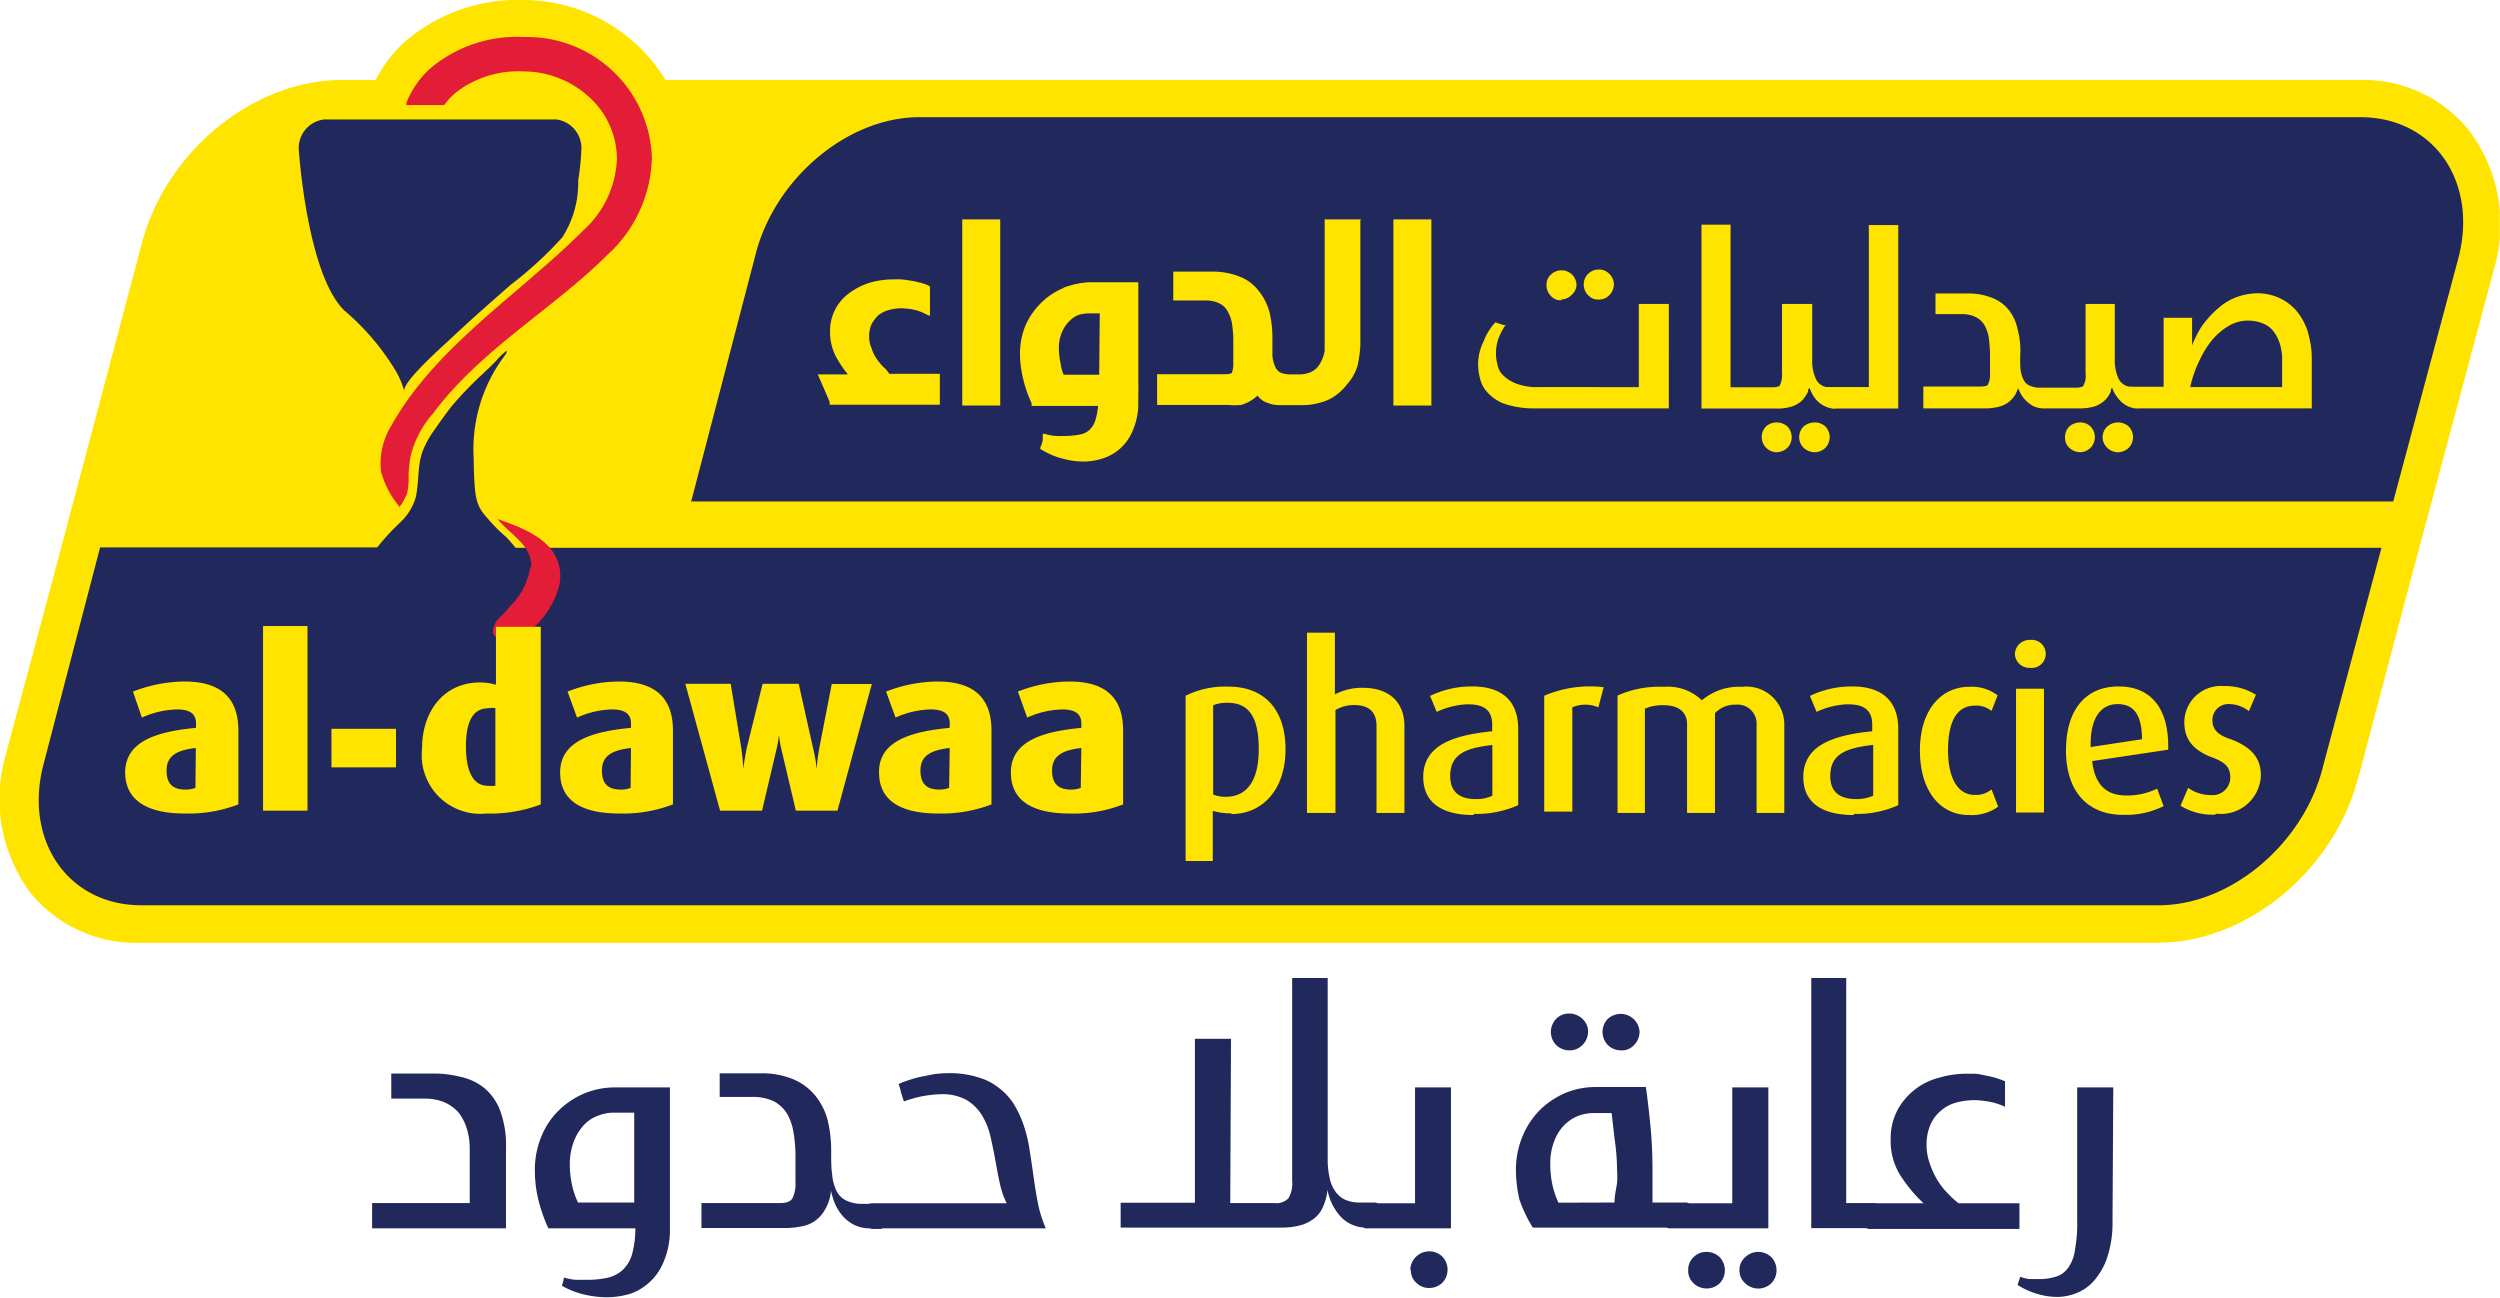 <svg id="Layer_1" data-name="Layer 1" xmlns="http://www.w3.org/2000/svg" xmlns:xlink="http://www.w3.org/1999/xlink" viewBox="0 0 131.62 68.32"><defs><style>.cls-1{fill:none;}.cls-2{clip-path:url(#clip-path);}.cls-3{fill:#ffe400;}.cls-4{fill:#20285c;}.cls-5{fill:#e31d38;}</style><clipPath id="clip-path"><rect class="cls-1" width="131.61" height="68.32"/></clipPath></defs><title>dawaa</title><g class="cls-2"><path class="cls-3" d="M124.8,30.87h0l4.65-17.36c1-4-1.35-7.32-5.16-7.34H18c-3.81,0-7.67,3.28-8.65,7.34L4.71,30.87Z"/><path class="cls-3" d="M113.65,49.64H7.34A7.18,7.18,0,0,1,1.6,47,8.3,8.3,0,0,1,.26,39.89v0l0,0,2.54-9.47L7.42,13C8.61,8.1,13.24,4.22,18,4.21h1.78a7.09,7.09,0,0,1,1.52-2A9.07,9.07,0,0,1,27.51,0h0a8.79,8.79,0,0,1,7.53,4.21h89.18A7.14,7.14,0,0,1,130,6.88,8.24,8.24,0,0,1,131.35,14v0l0,0-4.65,17.34-2.51,9.5,0-.05c-1.19,4.93-5.82,8.83-10.54,8.84"/><path class="cls-3" d="M124.31,6.17H33.9A6.75,6.75,0,0,0,27.58,2a7.07,7.07,0,0,0-5,1.7,4.45,4.45,0,0,0-1.25,1.78l-.05.1h2A3,3,0,0,1,24,4.87a5.43,5.43,0,0,1,3.61-1.11,5,5,0,0,1,3.5,1.39,4.69,4.69,0,0,1,.83,1H18c-3.81,0-7.67,3.28-8.65,7.34L4.71,30.88,2.19,40.35c-1,4,1.35,7.33,5.15,7.35H113.63c3.81,0,7.67-3.3,8.65-7.35l2.52-9.47,4.65-17.37c1-4-1.35-7.32-5.14-7.34"/><path class="cls-4" d="M27.1,28.79c-.13-.17-.28-.33-.43-.5a7.93,7.93,0,0,1-1-1h0c-.63-.68-.68-1.1-.73-2.87,0-.08,0-.16,0-.25a8.21,8.21,0,0,1,1.53-5.31c.28-.35.26-.46.1-.31a3.33,3.33,0,0,0-.46.46l-.33.33-.25.23a3.13,3.13,0,0,1-.26.25,19.23,19.23,0,0,0-1.46,1.53c-.33.41-.62.83-.92,1.26a4.82,4.82,0,0,0-.64,1.15,4,4,0,0,0-.13.46c-.12.66-.09,1.36-.24,2A3,3,0,0,1,21,27.57a12.55,12.55,0,0,0-1.14,1.25H5.27l-3,11.5c-1,4,1.36,7.33,5.15,7.34H113.66c3.82,0,7.68-3.3,8.65-7.34l3.07-11.48H27.13l0-.05M20.88,19.6a4.81,4.81,0,0,1,.41,1c-.16-.48,2.23-2.56,2.59-2.91,1-.94,2-1.81,3-2.69a20.17,20.17,0,0,0,2.72-2.5,5.29,5.29,0,0,0,.84-3,13.28,13.28,0,0,0,.17-1.68A1.52,1.52,0,0,0,29.3,6.29H17.07a1.51,1.51,0,0,0-1.34,1.58s.42,6.5,2.38,8.46a12.92,12.92,0,0,1,2.77,3.27M124.31,6.17H48.4c-3.81,0-7.67,3.28-8.65,7.34L36.39,26.4H126l3.45-12.89c1-4-1.35-7.32-5.14-7.34"/><path class="cls-5" d="M21.06,26.71a4.87,4.87,0,0,1-1-1.88,3.78,3.78,0,0,1,.52-2.38c2.33-4.2,6.75-6.94,10.13-10.32a5.34,5.34,0,0,0,1.77-3.78,4.4,4.4,0,0,0-1.42-3.2,5.11,5.11,0,0,0-3.5-1.39A5.39,5.39,0,0,0,24,4.87a3.57,3.57,0,0,0-.61.66h-2a.22.22,0,0,0,0-.1A4.87,4.87,0,0,1,22.6,3.65a7.06,7.06,0,0,1,5-1.7,6.57,6.57,0,0,1,6.72,6.38A7.14,7.14,0,0,1,32,13.4c-2.94,2.92-6.7,5-9.21,8.38A5.32,5.32,0,0,0,21.62,24a8.38,8.38,0,0,0-.11,1,3.91,3.91,0,0,1-.08,1s-.33.68-.37.63"/><path class="cls-5" d="M27.91,29.86a3.52,3.52,0,0,1-1,2l-.44.5a2.43,2.43,0,0,0-.28.28s-.05.07-.07.08A1.25,1.25,0,0,0,26,33a.8.8,0,0,0-.05.23.32.32,0,0,0,.05.18l.05.07a1,1,0,0,0,.71.28,1.18,1.18,0,0,0,.66-.2,4.65,4.65,0,0,0,2-2.65,2.24,2.24,0,0,0-.07-1.39c-.33-.92-1.3-1.52-2.62-2l-.54-.2c.66.83,1.83,1.36,1.78,2.56"/><path class="cls-3" d="M71.74,11.55h-2v6.5c0,.15,0,.28,0,.41a1.81,1.81,0,0,1-.25.69,1,1,0,0,1-.44.42,1.43,1.43,0,0,1-.63.14H68a1.46,1.46,0,0,1-.58-.09.67.67,0,0,1-.28-.3,2,2,0,0,1-.15-.58c0-.28,0-.58,0-.94a5.76,5.76,0,0,0-.15-1.35,3,3,0,0,0-.56-1.12,2.29,2.29,0,0,0-1-.76,3.81,3.81,0,0,0-1.51-.27h-2v1.52h1.66a1.6,1.6,0,0,1,.76.15,1,1,0,0,1,.45.43,2,2,0,0,1,.23.69,6.07,6.07,0,0,1,.06,1v1a1.29,1.29,0,0,1-.08.55s-.11.06-.31.06H60.92v1.62h3.75a3.64,3.64,0,0,0,.67,0A2.19,2.19,0,0,0,66,21l.21-.17a1,1,0,0,0,.38.32,1.81,1.81,0,0,0,.84.18h1a3.55,3.55,0,0,0,1.5-.28,2.7,2.7,0,0,0,1-.83,2.47,2.47,0,0,0,.55-1,6.34,6.34,0,0,0,.14-1.06c0-.13,0-.25,0-.36v-.23h0v-6Zm1.62,9.8h2v-9.8h-2ZM57.87,19.73H56a2.26,2.26,0,0,1-.16-.58,3.84,3.84,0,0,1-.09-.75,2.06,2.06,0,0,1,.17-.93,1.74,1.74,0,0,1,.4-.58,1.25,1.25,0,0,1,.47-.31,2,2,0,0,1,.48-.08h.63ZM56,15.16h0a3.59,3.59,0,0,0-1.16.76A3.81,3.81,0,0,0,54,17.11a3.9,3.9,0,0,0-.3,1.55A5.86,5.86,0,0,0,53.88,20a6.3,6.3,0,0,0,.43,1.22l0,.1,0,.05h3.5a3.6,3.6,0,0,1-.14.75,1.15,1.15,0,0,1-.33.53,1,1,0,0,1-.51.23,3.74,3.74,0,0,1-.79.07,3.7,3.7,0,0,1-.45,0,2.52,2.52,0,0,1-.41-.06l-.18-.05-.1,0,0,.3a1.08,1.08,0,0,1-.08.3l-.05.13,0,.07.2.11a3.58,3.58,0,0,0,1,.4,4,4,0,0,0,1.09.15,3.37,3.37,0,0,0,.92-.14,2.51,2.51,0,0,0,1.63-1.43,3.57,3.57,0,0,0,.32-1.49c0-.16,0-.33,0-.49a4.61,4.61,0,0,0,0-.53V14.86H57.36a4.41,4.41,0,0,0-1.4.3m-9.42,4.19h0a3,3,0,0,1-.4-.48,2,2,0,0,1-.26-.56,1.39,1.39,0,0,1-.12-.59,1.58,1.58,0,0,1,.13-.66,2.07,2.07,0,0,1,.35-.46,1.56,1.56,0,0,1,.53-.27,2.5,2.5,0,0,1,.69-.1,4.34,4.34,0,0,1,.53.05,2.41,2.41,0,0,1,.59.18l.25.12.13.05V15.08L48.81,15a2.19,2.19,0,0,0-.43-.13,3.39,3.39,0,0,0-.48-.1,3.78,3.78,0,0,0-.47-.06,2.76,2.76,0,0,0-.38,0,4.37,4.37,0,0,0-1.21.16,3.55,3.55,0,0,0-1.07.52,2.46,2.46,0,0,0-1.07,2.11,2.78,2.78,0,0,0,.41,1.45,5.82,5.82,0,0,0,.53.76H43.05l.17.38.46,1.07,0,.1,0,.05h5.8V19.68H46.82a1.68,1.68,0,0,0-.28-.33m4.12,2h2v-9.8h-2Z"/><path class="cls-3" d="M120.16,20.38h-4.85a6.3,6.3,0,0,1,.52-1.47,4.79,4.79,0,0,1,.75-1.14,3.32,3.32,0,0,1,.88-.68,2,2,0,0,1,.91-.21,2,2,0,0,1,.72.13,1.33,1.33,0,0,1,.56.38,2.1,2.1,0,0,1,.37.68,2.92,2.92,0,0,1,.13,1v1.31Zm1.36-2.86a3.4,3.4,0,0,0-.56-1.09,2.67,2.67,0,0,0-.91-.72,2.79,2.79,0,0,0-1.21-.27,3.35,3.35,0,0,0-1.08.2,3.12,3.12,0,0,0-1,.61,5,5,0,0,0-.89,1,6.2,6.2,0,0,0-.46.93V16.73h-1.5v3.63H112.3a.56.56,0,0,0-.17,0,.78.78,0,0,1-.61-.46,2.37,2.37,0,0,1-.18-1V16H109.8v3.66a1,1,0,0,1-.1.61c0,.09-.18.14-.41.14h-1.86a1.35,1.35,0,0,1-.6-.12.67.67,0,0,1-.31-.33,1.75,1.75,0,0,1-.15-.59,7.5,7.5,0,0,1,0-.86,4.46,4.46,0,0,0-.15-1.19,2.45,2.45,0,0,0-.46-1,2.08,2.08,0,0,0-.88-.64,3.43,3.43,0,0,0-1.32-.23H101.9v1.09h1.35a1.6,1.6,0,0,1,.76.15,1.15,1.15,0,0,1,.47.43,2.07,2.07,0,0,1,.23.69,8.34,8.34,0,0,1,.06.91v.94a1.09,1.09,0,0,1-.1.56c0,.08-.16.13-.41.13h-3v1.15h3.24a2.69,2.69,0,0,0,.57-.05,1.61,1.61,0,0,0,.58-.21,1.41,1.41,0,0,0,.45-.46,2.72,2.72,0,0,0,.16-.38s0,.05,0,.06a2,2,0,0,0,.28.5,1.87,1.87,0,0,0,.47.4,1.26,1.26,0,0,0,.54.14.2.2,0,0,0,.1,0h1.81a2.64,2.64,0,0,0,.8-.1,1.44,1.44,0,0,0,.54-.31,1.33,1.33,0,0,0,.33-.48c0-.07,0-.13.07-.2a1.75,1.75,0,0,0,.33.58,1.37,1.37,0,0,0,.87.51.68.68,0,0,0,.2,0h9.11V18.92a4.64,4.64,0,0,0-.2-1.4m-12,4.72a.86.86,0,0,0-.56.21.79.79,0,0,0-.23.56.72.72,0,0,0,.23.57.83.83,0,0,0,.56.23.79.79,0,0,0,.78-.8.79.79,0,0,0-.23-.56.77.77,0,0,0-.55-.21m2,0a.86.86,0,0,0-.56.21.76.76,0,0,0,0,1.13.79.79,0,0,0,.56.23.83.83,0,0,0,.56-.23.81.81,0,0,0,0-1.13.85.85,0,0,0-.56-.21M98.35,20.38h-2a.5.5,0,0,0-.17,0,.75.75,0,0,1-.59-.46,2.28,2.28,0,0,1-.18-1V16H93.82v3.64a1.22,1.22,0,0,1-.1.61c0,.09-.18.14-.41.14h-2.2V11.83H89.58v9.68h3.94a2.57,2.57,0,0,0,.79-.1,1.41,1.41,0,0,0,.55-.31,1.86,1.86,0,0,0,.33-.48c0-.06,0-.13.08-.2a2,2,0,0,0,.31.58,1.42,1.42,0,0,0,.89.51.65.65,0,0,0,.2,0h3.27V11.85H98.39v8.53Zm-4.81,1.86a.82.82,0,0,0-.56.21.8.8,0,0,0,.56,1.36.87.87,0,0,0,.56-.23.81.81,0,0,0,0-1.13.85.85,0,0,0-.56-.21m2,0a.92.92,0,0,0-.58.21.79.79,0,0,0,0,1.13.88.88,0,0,0,.58.23.83.83,0,0,0,.56-.23.81.81,0,0,0,0-1.13.81.81,0,0,0-.56-.21m-9.24-1.86H81a3.11,3.11,0,0,1-1.19-.19,1.94,1.94,0,0,1-.67-.43,1,1,0,0,1-.3-.56,2.28,2.28,0,0,1-.08-.54,2.45,2.45,0,0,1,.11-.78,3.66,3.66,0,0,1,.32-.66l.08-.11-.12,0-.42-.14,0,0a3,3,0,0,0-.62,1,2.72,2.72,0,0,0-.29,1.2,3,3,0,0,0,.12.83,1.6,1.6,0,0,0,.46.75,2.17,2.17,0,0,0,.93.55,4.93,4.93,0,0,0,1.53.2h7V16H86.28v4.43Zm-2.13-4.61h0a.75.75,0,0,0,.56-.23.83.83,0,0,0,.24-.58.79.79,0,0,0-.24-.54.75.75,0,0,0-.56-.23.79.79,0,0,0-.56.23.78.78,0,0,0-.23.54.8.8,0,0,0,.23.58.69.69,0,0,0,.56.23m-2,0h0a.79.79,0,0,0,.56-.23A.73.73,0,0,0,83,15a.78.78,0,0,0-.23-.54.8.8,0,0,0-1.12,0,.7.7,0,0,0-.23.54.8.8,0,0,0,.23.58.69.69,0,0,0,.56.23"/><path class="cls-3" d="M64.63,37a2,2,0,0,0-.76.13v4.7a1.66,1.66,0,0,0,.66.12c1.16,0,1.74-.91,1.74-2.49S65.84,37,64.63,37m.22,5.82a3.27,3.27,0,0,1-1-.13v2.64H62.42V36.63a4.69,4.69,0,0,1,2.26-.48c1.9,0,3,1.22,3,3.3s-1.17,3.41-2.87,3.41"/><path class="cls-3" d="M72.47,42.78V38.21c0-.58-.26-1.09-1.16-1.09a1.93,1.93,0,0,0-1,.26V42.8H68.81V33.31h1.47v3.25a3.07,3.07,0,0,1,1.45-.35c1.65,0,2.21,1,2.21,2V42.8H72.47Z"/><path class="cls-3" d="M78.59,39.22c-1.39.16-2.24.46-2.24,1.64,0,.85.51,1.21,1.35,1.21a1.88,1.88,0,0,0,.87-.18V39.22Zm-1,3.69c-1.78,0-2.66-.73-2.66-2,0-1.71,1.65-2.21,3.63-2.41v-.34c0-.85-.53-1.08-1.29-1.08a4.15,4.15,0,0,0-1.63.4l-.35-.84a5,5,0,0,1,2.23-.5c1.35,0,2.41.58,2.41,2.25v4a5.39,5.39,0,0,1-2.34.46"/><path class="cls-3" d="M84.15,37.24a1.73,1.73,0,0,0-1.37,0v5.49H81.3V36.63a6.09,6.09,0,0,1,3.13-.45Z"/><path class="cls-3" d="M92.48,42.78V38.16a1,1,0,0,0-1.1-1.06,1.43,1.43,0,0,0-1.09.45V42.8H88.82V38.13c0-.63-.43-1-1.22-1a2.29,2.29,0,0,0-1,.18V42.8H85.16V36.62a5.36,5.36,0,0,1,2.44-.46,2.58,2.58,0,0,1,2,.71,3,3,0,0,1,2.09-.71,2,2,0,0,1,2.25,2V42.8H92.48Z"/><path class="cls-3" d="M98.6,39.22c-1.38.16-2.24.46-2.24,1.64,0,.85.51,1.21,1.37,1.21a2.1,2.1,0,0,0,.89-.18V39.22Zm-1,3.69c-1.78,0-2.66-.73-2.66-2,0-1.71,1.65-2.21,3.63-2.41v-.34c0-.85-.53-1.08-1.3-1.08a4.15,4.15,0,0,0-1.63.4l-.35-.84a5,5,0,0,1,2.24-.5c1.34,0,2.41.58,2.41,2.25v4a5.26,5.26,0,0,1-2.34.46"/><path class="cls-3" d="M103.65,42.91c-1.48,0-2.57-1.24-2.57-3.4s1.14-3.35,2.59-3.35a2.23,2.23,0,0,1,1.5.45l-.32.82a1.28,1.28,0,0,0-.87-.28c-1,0-1.42.91-1.42,2.35s.5,2.35,1.4,2.35a1.27,1.27,0,0,0,.89-.29l.35.91a2.4,2.4,0,0,1-1.55.44"/><path class="cls-3" d="M106.14,36.26h1.47v6.52h-1.47Zm.74-1.1a.76.76,0,0,1-.8-.73.77.77,0,0,1,.8-.74.74.74,0,1,1,0,1.47"/><path class="cls-3" d="M111.49,37.07c-.86,0-1.46.69-1.42,2.26l2.7-.41c0-1.34-.47-1.85-1.28-1.85m-1.34,3c.13,1.2.71,1.81,1.78,1.81a3.59,3.59,0,0,0,1.64-.36l.34.92a4.44,4.44,0,0,1-2.14.46c-1.83,0-3-1.2-3-3.39s1.07-3.37,2.77-3.37,2.67,1.15,2.61,3.33Z"/><path class="cls-3" d="M116.6,42.89a3.19,3.19,0,0,1-1.8-.47l.4-.94a2.08,2.08,0,0,0,1.22.38.93.93,0,0,0,1-.93c0-.56-.3-.82-1-1.07C115.25,39.4,115,38.72,115,38a1.92,1.92,0,0,1,2.07-1.88,3,3,0,0,1,1.7.46l-.37.86a1.71,1.71,0,0,0-1-.37.84.84,0,0,0-.92.86c0,.55.4.81,1,1,1.27.5,1.55,1.16,1.55,1.91a2.1,2.1,0,0,1-2.33,2"/><path class="cls-3" d="M10.31,39.38c-1.08.12-1.54.46-1.54,1.19s.36,1,1,1a1.47,1.47,0,0,0,.52-.09Zm-.6,3.45c-2,0-3.12-.73-3.12-2.16,0-1.67,1.72-2.16,3.73-2.35v-.24c0-.51-.34-.73-1-.73a4.75,4.75,0,0,0-1.85.43L7,36.41a7.64,7.64,0,0,1,2.71-.53c1.72,0,2.84.7,2.84,2.58v3.89a7.33,7.33,0,0,1-2.81.48"/><rect class="cls-3" x="13.85" y="32.96" width="2.34" height="9.72"/><path class="cls-3" d="M26.09,37.29a1,1,0,0,0-.39,0c-.81,0-1.17.72-1.17,2s.36,2.08,1.15,2.08a1.79,1.79,0,0,0,.4,0v-4Zm-.47,5.54a3.09,3.09,0,0,1-3.4-3.42c0-2,1.18-3.48,3.05-3.48a3,3,0,0,1,.84.12V33h2.36v9.35a7.42,7.42,0,0,1-2.85.48"/><path class="cls-3" d="M33.22,39.38c-1.07.12-1.53.46-1.53,1.19s.36,1,1,1a1.33,1.33,0,0,0,.51-.09Zm-.61,3.45c-2.06,0-3.12-.73-3.12-2.16,0-1.67,1.72-2.16,3.73-2.35v-.24c0-.51-.35-.73-1-.73a4.74,4.74,0,0,0-1.84.43l-.5-1.37a7.56,7.56,0,0,1,2.71-.53c1.71,0,2.84.7,2.84,2.58v3.89a7.33,7.33,0,0,1-2.81.48"/><path class="cls-3" d="M44.09,42.68H41.9l-.74-3.14a5.8,5.8,0,0,1-.15-.85h0a5.17,5.17,0,0,1-.15.85l-.74,3.14H37.91L36.08,36h2.39l.56,3.4a10,10,0,0,1,.1,1.09h0c.05-.41.12-.77.18-1.09l.84-3.4h1.9l.76,3.4A7.76,7.76,0,0,1,43,40.5h0a8.72,8.72,0,0,1,.13-1.09l.66-3.4h2.11Z"/><path class="cls-3" d="M50,39.38c-1.08.12-1.54.46-1.54,1.19s.37,1,1,1a1.46,1.46,0,0,0,.51-.09Zm-.6,3.45c-2.06,0-3.12-.73-3.12-2.16C46.25,39,48,38.51,50,38.32v-.24c0-.51-.34-.73-1-.73a4.7,4.7,0,0,0-1.85.43l-.5-1.37a7.64,7.64,0,0,1,2.71-.53c1.72,0,2.84.7,2.84,2.58v3.89a7.33,7.33,0,0,1-2.81.48"/><path class="cls-3" d="M56.93,39.38c-1.07.12-1.54.46-1.54,1.19s.37,1,1,1a1.41,1.41,0,0,0,.51-.09Zm-.6,3.45c-2.06,0-3.11-.73-3.11-2.16,0-1.67,1.71-2.16,3.71-2.35v-.24c0-.51-.35-.73-1-.73a4.75,4.75,0,0,0-1.85.43l-.49-1.37a7.56,7.56,0,0,1,2.71-.53c1.73,0,2.83.7,2.83,2.58v3.89a7.1,7.1,0,0,1-2.79.48"/><rect class="cls-3" x="17.45" y="38.37" width="3.4" height="2.03"/><path class="cls-4" d="M19.59,64.67V63.34h5.14V60.43a3.55,3.55,0,0,0-.15-1,2.72,2.72,0,0,0-.43-.85,2.12,2.12,0,0,0-.74-.54,2.61,2.61,0,0,0-1-.2H20.6V56.52h2.2a5.66,5.66,0,0,1,1.43.17,3,3,0,0,1,1.24.57,2.87,2.87,0,0,1,.86,1.21,5.31,5.31,0,0,1,.31,2v4.2Zm9.28,0a8.62,8.62,0,0,1-.52-1.48,6.42,6.42,0,0,1-.19-1.54,4.56,4.56,0,0,1,.34-1.81,4,4,0,0,1,.93-1.39,4.29,4.29,0,0,1,1.35-.89,4.22,4.22,0,0,1,1.6-.31h2.89V63.5c0,.23,0,.45,0,.66s0,.41,0,.63a4.19,4.19,0,0,1-.37,1.73,2.87,2.87,0,0,1-.8,1.07,2.75,2.75,0,0,1-1,.55A4.7,4.7,0,0,1,32,68.3a5.32,5.32,0,0,1-1.3-.16,4.21,4.21,0,0,1-1.12-.45,1.91,1.91,0,0,0,.11-.43,3.35,3.35,0,0,0,.6.12l.57,0a5.09,5.09,0,0,0,1.08-.1,1.75,1.75,0,0,0,.8-.38,1.81,1.81,0,0,0,.52-.81,5.06,5.06,0,0,0,.19-1.42H28.87Zm4.52-1.33V58.58H32.25a2.17,2.17,0,0,0-.71.14,1.91,1.91,0,0,0-.73.44,2.57,2.57,0,0,0-.56.84A3.31,3.31,0,0,0,30,61.31a5,5,0,0,0,.1,1,4.27,4.27,0,0,0,.33,1h2.94Zm12.45,1.33a1.87,1.87,0,0,1-.92-.21,2,2,0,0,1-.61-.51,2.51,2.51,0,0,1-.38-.65,4,4,0,0,1-.18-.61,2.32,2.32,0,0,1-.32,1,1.8,1.8,0,0,1-.57.62,1.78,1.78,0,0,1-.75.27,3.51,3.51,0,0,1-.8.07H36.93V63.34h4.13c.36,0,.58-.09.67-.27a1.74,1.74,0,0,0,.15-.84v-1.3a7.42,7.42,0,0,0-.1-1.29,2.86,2.86,0,0,0-.34-1,1.85,1.85,0,0,0-.7-.66,2.59,2.59,0,0,0-1.12-.23H37.89V56.51H40a4.2,4.2,0,0,1,1.76.31,3,3,0,0,1,1.16.86A3.4,3.4,0,0,1,43.58,59a6.93,6.93,0,0,1,.18,1.62c0,.46,0,.86.05,1.2a2.45,2.45,0,0,0,.22.86,1.1,1.1,0,0,0,.49.51,1.87,1.87,0,0,0,.89.19h.84a.51.51,0,0,1,.35.09.42.42,0,0,1,.1.32v.48a.38.38,0,0,1-.43.43h-.43Zm.13,0a.32.32,0,0,1-.29-.11.73.73,0,0,1-.07-.3v-.55a.42.42,0,0,1,.07-.26c0-.07.13-.1.28-.1H53a4.31,4.31,0,0,1-.35-1c-.08-.35-.15-.72-.21-1.06s-.17-.91-.27-1.35a3.85,3.85,0,0,0-.44-1.17,2.41,2.41,0,0,0-.83-.85,2.64,2.64,0,0,0-1.4-.31,5.91,5.91,0,0,0-1.91.38l-.15-.46a3.47,3.47,0,0,0-.13-.46,4,4,0,0,1,.53-.2,4.9,4.9,0,0,1,.64-.18l.71-.14a5.94,5.94,0,0,1,.72-.05,5,5,0,0,1,1.59.22,3.13,3.13,0,0,1,1.12.58,3.28,3.28,0,0,1,.77.85,5.6,5.6,0,0,1,.5,1.08,7.8,7.8,0,0,1,.3,1.2c.06.41.13.84.19,1.27s.15,1.07.25,1.57a6.34,6.34,0,0,0,.43,1.4H46Zm18.8-1.33h2.35a.87.87,0,0,0,.71-.25,1.52,1.52,0,0,0,.2-.93V51.49H69.9v9.68A4.49,4.49,0,0,0,70,62a1.79,1.79,0,0,0,.28.69,1.31,1.31,0,0,0,.49.45,1.83,1.83,0,0,0,.78.17h.76c.3,0,.43.13.43.41v.48a.38.38,0,0,1-.43.43H72a1.84,1.84,0,0,1-1.41-.57,2.84,2.84,0,0,1-.7-1.42,2.83,2.83,0,0,1-.2.81,1.55,1.55,0,0,1-.42.63,2,2,0,0,1-.71.4,3.66,3.66,0,0,1-1.06.15H59V63.32h3.91V54.69h1.9ZM72,64.67a.32.32,0,0,1-.29-.11.73.73,0,0,1-.07-.3v-.55a.42.42,0,0,1,.07-.26c0-.07.13-.1.28-.1h2.51v-6.1h1.89v7.42Zm2.25,2.21a1,1,0,0,1,1-1,1,1,0,0,1,.69.28,1,1,0,0,1,0,1.37,1,1,0,0,1-.69.28.94.94,0,0,1-.69-.28.86.86,0,0,1-.28-.68m12.37-9.63c.1.69.18,1.4.25,2.14s.1,1.5.1,2.28c0,.28,0,.54,0,.82s0,.55,0,.85h1.68a.48.48,0,0,1,.33.09.42.42,0,0,1,.1.32v.48c0,.29-.13.43-.41.43h-8A7.23,7.23,0,0,1,80,63.17a7,7,0,0,1-.19-1.53,4.58,4.58,0,0,1,.35-1.82,4.32,4.32,0,0,1,.92-1.39,4.42,4.42,0,0,1,1.34-.89,4.15,4.15,0,0,1,1.6-.31h2.54Zm-5-2.91a1,1,0,0,1,.28-.67.94.94,0,0,1,.69-.28,1,1,0,0,1,.69.28.91.91,0,0,1,.3.67,1,1,0,0,1-.3.71.93.93,0,0,1-.69.28,1,1,0,0,1-.69-.28,1,1,0,0,1-.28-.71m3.35,9c0-.37.09-.71.13-1s0-.68,0-1A12.32,12.32,0,0,0,85,59.92l-.15-1.32h-1a2.44,2.44,0,0,0-.71.13,2.16,2.16,0,0,0-.73.45,2.38,2.38,0,0,0-.56.84,3.22,3.22,0,0,0-.23,1.3,5,5,0,0,0,.1,1,4.43,4.43,0,0,0,.33,1Zm-.63-9a1,1,0,0,1,.28-.67,1,1,0,0,1,1.67.67,1,1,0,0,1-.29.71.87.87,0,0,1-.69.28,1,1,0,0,1-.69-.28,1,1,0,0,1-.28-.71M88,64.67c-.16,0-.26,0-.31-.11a.73.73,0,0,1-.07-.3v-.55a.42.42,0,0,1,.08-.26.35.35,0,0,1,.3-.1h3.2v-6.1h1.9v7.42Zm.88,2.2a.9.9,0,0,1,.28-.68.94.94,0,0,1,.69-.28,1,1,0,0,1,.69.28,1,1,0,0,1,0,1.37,1,1,0,0,1-1.38,0,.9.9,0,0,1-.28-.69m2.7,0a.88.88,0,0,1,.3-.68,1,1,0,0,1,.69-.28,1,1,0,0,1,.69.28,1,1,0,0,1,0,1.37,1,1,0,0,1-.69.28,1,1,0,0,1-.69-.28.89.89,0,0,1-.3-.69m3.78-2.2V51.49H97.2V63.34h1.47a.5.5,0,0,1,.33.09.47.47,0,0,1,.1.32v.48c0,.29-.13.43-.42.43H95.32Zm3,0a.32.32,0,0,1-.29-.11.73.73,0,0,1-.07-.3v-.55a.42.42,0,0,1,.07-.26c0-.07.13-.1.28-.1h2.92A7.74,7.74,0,0,1,100,61.8,3.41,3.41,0,0,1,99.54,60a3.21,3.21,0,0,1,.35-1.54,3.45,3.45,0,0,1,2.16-1.71,5.15,5.15,0,0,1,1.45-.22l.46,0c.17,0,.37.05.55.09a4.59,4.59,0,0,1,.56.13,3.91,3.91,0,0,1,.49.18v1.34a3.3,3.3,0,0,0-.84-.27,5.08,5.08,0,0,0-.74-.08,3.77,3.77,0,0,0-1,.13,2.07,2.07,0,0,0-.8.43,2,2,0,0,0-.55.74,2.64,2.64,0,0,0-.2,1.06,2.86,2.86,0,0,0,.15.92,4.22,4.22,0,0,0,.38.86,3.5,3.5,0,0,0,.55.73,4.49,4.49,0,0,0,.61.56h3.2V64.7h-8Zm12.86-.41a5.78,5.78,0,0,1-.3,2,3.58,3.58,0,0,1-.74,1.24,2.41,2.41,0,0,1-.94.61,2.72,2.72,0,0,1-.91.17,3.66,3.66,0,0,1-1.11-.17,4.06,4.06,0,0,1-1-.46l.14-.43a2.2,2.2,0,0,0,.49.12l.5,0a2.86,2.86,0,0,0,.9-.13,1.2,1.2,0,0,0,.63-.46,2,2,0,0,0,.36-.94,7.49,7.49,0,0,0,.12-1.55V57.25h1.9Z"/></g></svg>